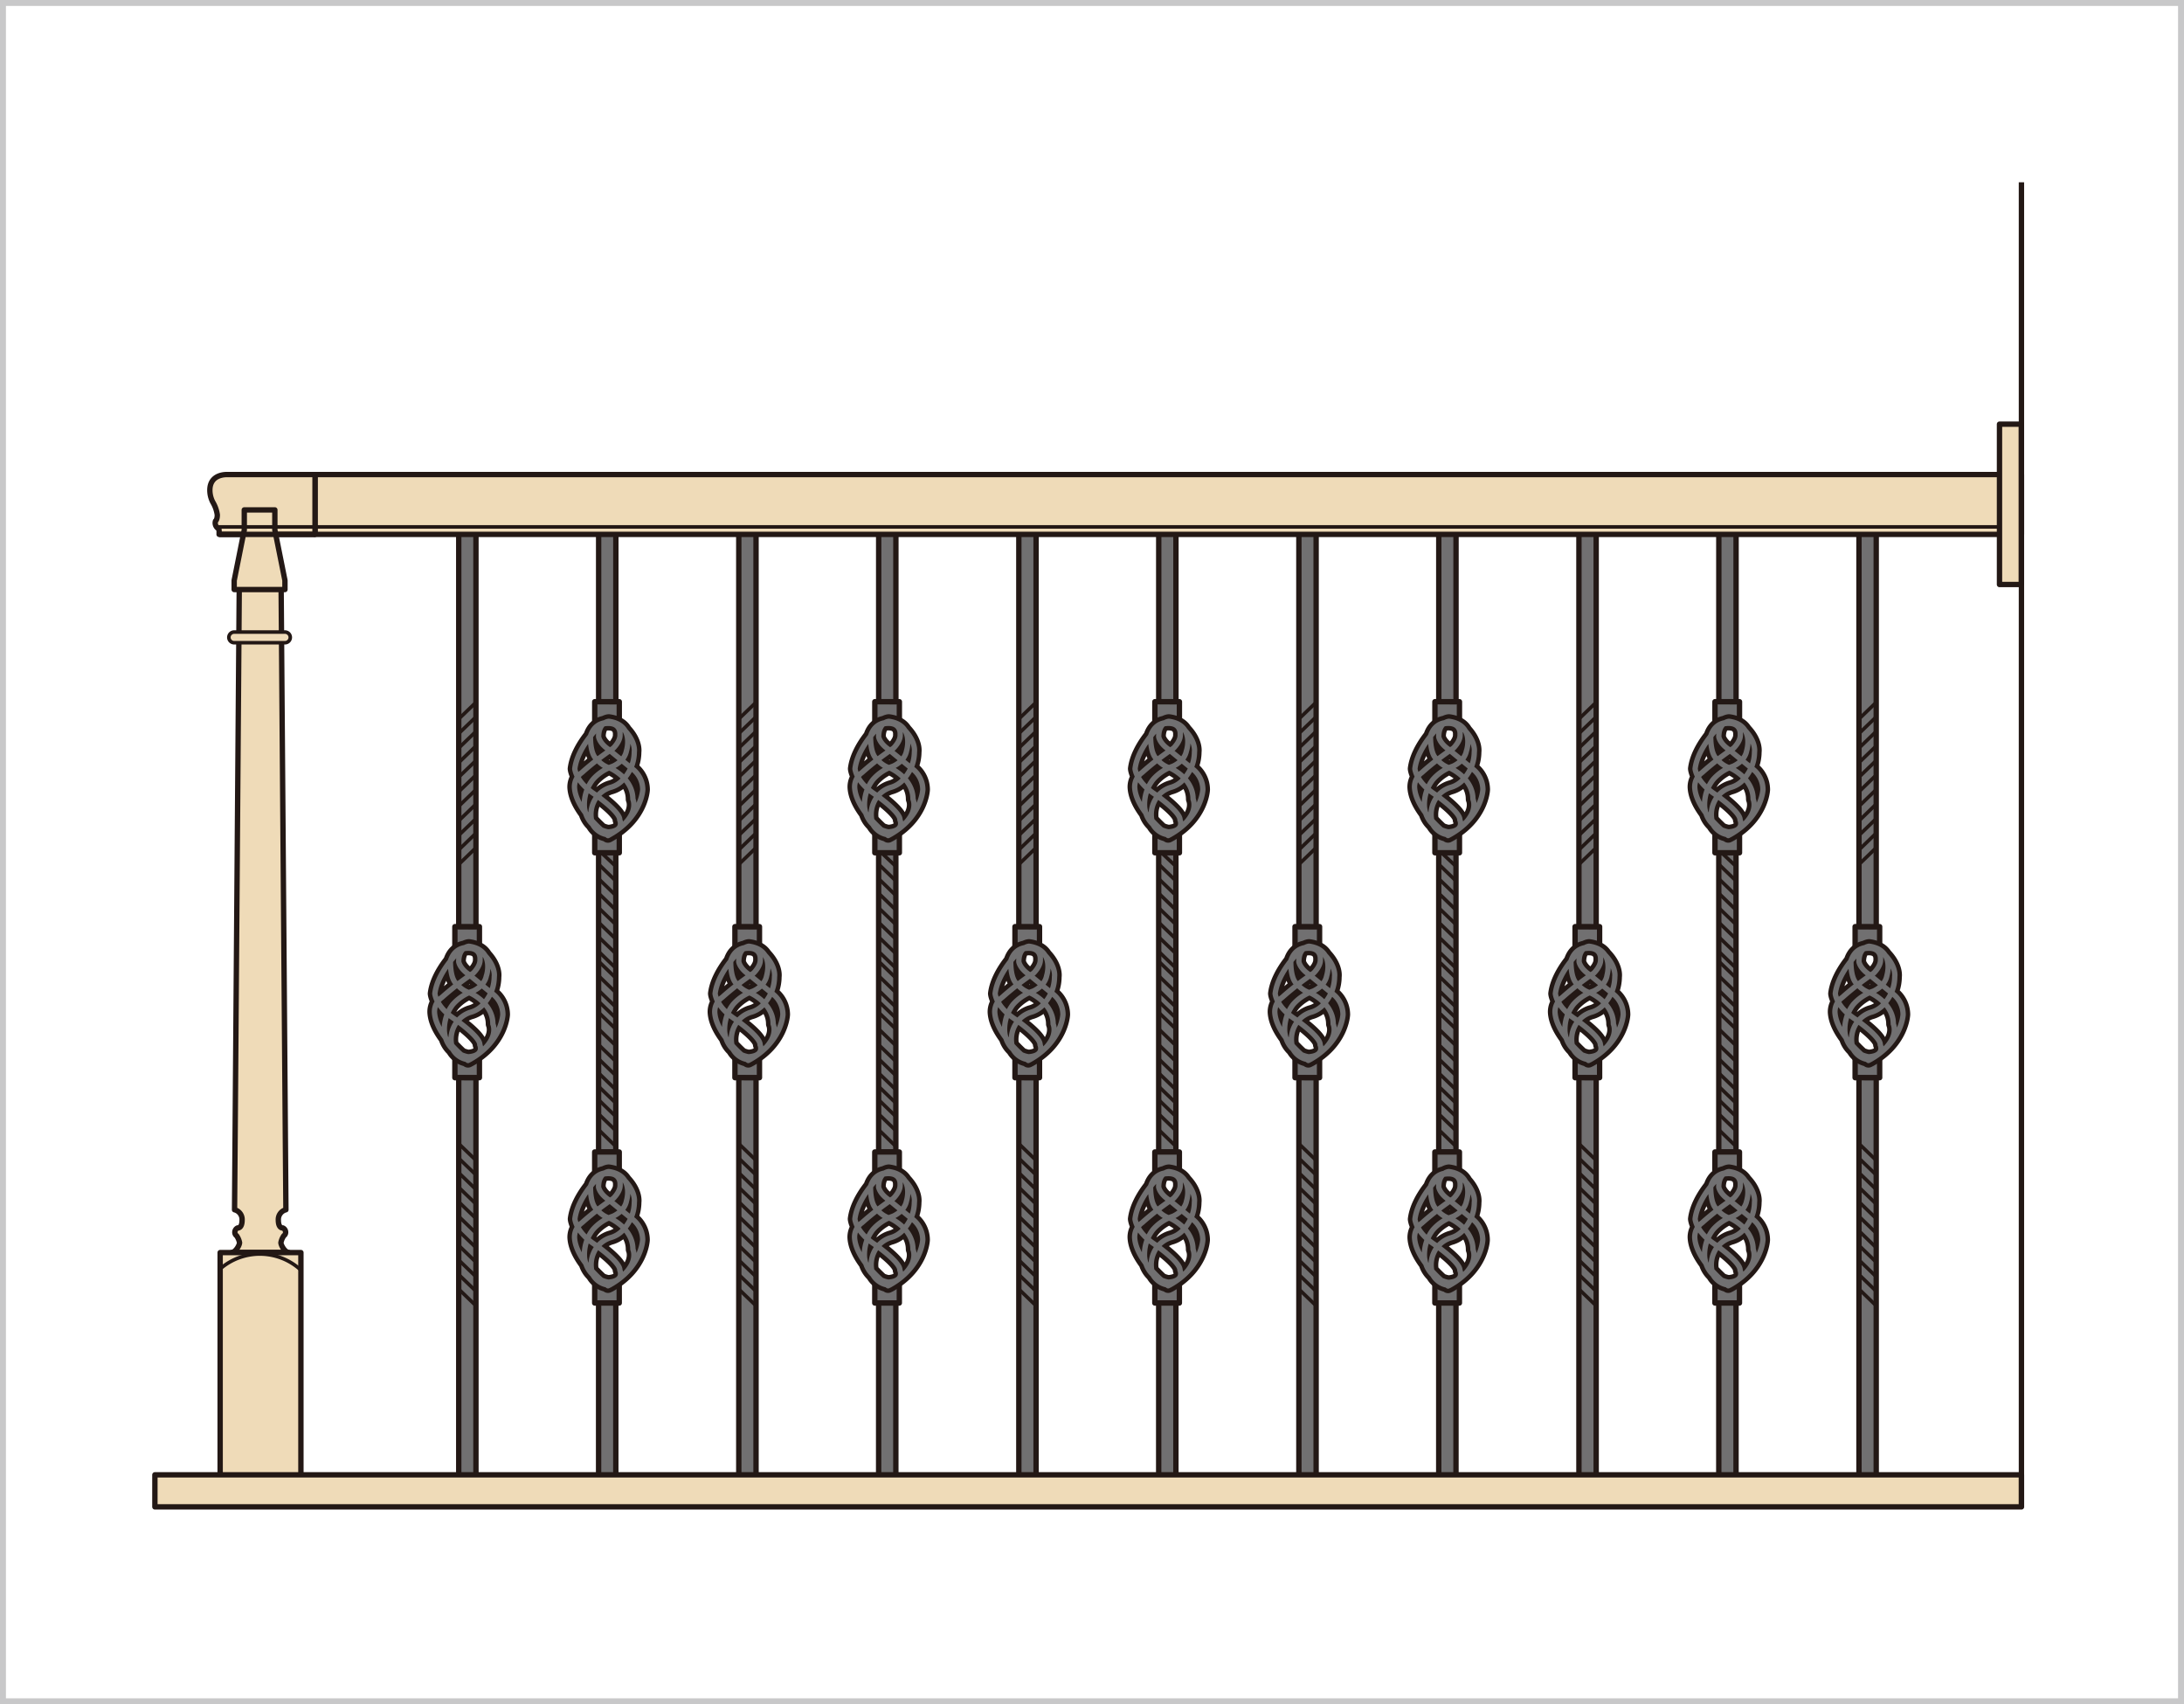<svg id="レイヤー_1" data-name="レイヤー 1" xmlns="http://www.w3.org/2000/svg" viewBox="0 0 521.42 406.76"><defs><style>.cls-1,.cls-3,.cls-4,.cls-5,.cls-7,.cls-8,.cls-9{fill:none;}.cls-1{stroke:#c8c8c9;stroke-miterlimit:10;stroke-width:1.42px;}.cls-2{fill:#717071;}.cls-2,.cls-3,.cls-5,.cls-6,.cls-7,.cls-8{stroke:#231815;}.cls-2,.cls-3,.cls-4,.cls-5,.cls-6,.cls-7,.cls-8,.cls-9{stroke-linejoin:round;}.cls-2,.cls-4,.cls-6,.cls-7{stroke-width:1.28px;}.cls-3,.cls-8{stroke-width:3.4px;}.cls-4{stroke:#717071;}.cls-5{stroke-width:0.85px;}.cls-6{fill:#efdbb8;}.cls-8,.cls-9{stroke-linecap:round;}.cls-9{stroke:#efdbb8;stroke-width:1.7px;}</style></defs><rect class="cls-1" x="0.71" y="0.71" width="520" height="405.35"/><polygon class="cls-2" points="142.91 274.94 142.91 202.96 147.02 202.96 147.02 274.96 142.91 274.94"/><rect class="cls-2" x="141.99" y="167.48" width="5.86" height="4.85"/><rect class="cls-2" x="141.99" y="198.69" width="5.86" height="4.85"/><polygon class="cls-2" points="142.92 167.48 142.92 125.88 147.03 125.88 147.03 167.49 142.92 167.48"/><path class="cls-3" d="M145.34,172.17s-2.42.17-2.42,3.68c0,0,.16,1.51,2.34,3l5.52,4.52a6.25,6.25,0,0,1,2.68,5.1s-.26,6.53-8,10.79a4.81,4.81,0,0,1-3.93-2.42,7,7,0,0,1,1-6.7,6.61,6.61,0,0,1,3.1-2.17A6.24,6.24,0,0,0,149,185.8a9.54,9.54,0,0,0,2.43-6.35s.58-3.1-3.93-6.61c0,0-5-1.93-6.53,2.84,0,0-.17,4.27,1.51,5.52a6.44,6.44,0,0,0,3.26,2.18s5.35,2.34,5.35,7.36c0,0,2.09,4.35-5.94,8.7,0,0-7.69-5.84-8-11.51a4.21,4.21,0,0,1,1.77-3.54,68.24,68.24,0,0,1,7.5-5.81s1.7-1.63,1.6-3.22c0,0,.42-3.61-4.46-2.5,0,0-5.64,5.1-6.33,10.63,0,0,.22,3.08,4.63,6,0,0,6.21,4.25,6.1,6.21,0,0,1.23,2.61-2.76,2.87,0,0-5.15-.69-5.68-5.95a9.71,9.71,0,0,1,2-6.53,11,11,0,0,1,4.78-3.19s2.77-1.11,3.25-3.66C149.56,179.24,151.59,173,145.34,172.17Z"/><path class="cls-4" d="M145.34,172.17s-2.42.17-2.42,3.68c0,0,.16,1.51,2.34,3l5.52,4.52a6.25,6.25,0,0,1,2.68,5.1s-.26,6.53-8,10.79a4.81,4.81,0,0,1-3.93-2.42,7,7,0,0,1,1-6.7,6.61,6.61,0,0,1,3.1-2.17A6.24,6.24,0,0,0,149,185.8a9.54,9.54,0,0,0,2.43-6.35s.58-3.1-3.93-6.61c0,0-5-1.93-6.53,2.84,0,0-.17,4.27,1.51,5.52a6.44,6.44,0,0,0,3.26,2.18s5.35,2.34,5.35,7.36c0,0,2.09,4.35-5.94,8.7,0,0-7.69-5.84-8-11.51a4.21,4.21,0,0,1,1.77-3.54,68.24,68.24,0,0,1,7.5-5.81s1.7-1.63,1.6-3.22c0,0,.42-3.61-4.46-2.5,0,0-5.64,5.1-6.33,10.63,0,0,.22,3.08,4.63,6,0,0,6.21,4.25,6.1,6.21,0,0,1.23,2.61-2.76,2.87,0,0-5.15-.69-5.68-5.95a9.71,9.71,0,0,1,2-6.53,11,11,0,0,1,4.78-3.19s2.77-1.11,3.25-3.66C149.56,179.24,151.59,173,145.34,172.17Z"/><rect class="cls-2" x="141.98" y="274.95" width="5.86" height="4.85"/><rect class="cls-2" x="141.98" y="306.15" width="5.86" height="4.85"/><polygon class="cls-2" points="147.02 311.01 147.02 354.25 142.91 354.25 142.91 311 147.02 311.01"/><path class="cls-3" d="M145.33,279.63s-2.43.17-2.43,3.68c0,0,.17,1.51,2.35,3l5.52,4.52a6.29,6.29,0,0,1,2.67,5.11s-.25,6.52-7.94,10.79a4.83,4.83,0,0,1-3.93-2.43,7,7,0,0,1,1-6.69,6.62,6.62,0,0,1,3.09-2.18,6.21,6.21,0,0,0,3.35-2.17,9.58,9.58,0,0,0,2.43-6.36s.58-3.09-3.93-6.61c0,0-5-1.92-6.53,2.85,0,0-.17,4.26,1.51,5.52a6.39,6.39,0,0,0,3.26,2.17s5.35,2.34,5.35,7.36c0,0,2.09,4.35-5.94,8.7,0,0-7.69-5.84-8-11.51a4.24,4.24,0,0,1,1.77-3.54,69.23,69.23,0,0,1,7.51-5.81s1.7-1.63,1.6-3.22c0,0,.42-3.61-4.47-2.5,0,0-5.63,5.1-6.32,10.63,0,0,.22,3.08,4.62,6,0,0,6.22,4.25,6.11,6.22,0,0,1.23,2.6-2.76,2.87,0,0-5.15-.69-5.68-6a9.73,9.73,0,0,1,2-6.54,11,11,0,0,1,4.78-3.19s2.77-1.11,3.24-3.66C149.54,286.7,151.58,280.48,145.33,279.63Z"/><path class="cls-4" d="M145.33,279.63s-2.43.17-2.43,3.68c0,0,.17,1.51,2.35,3l5.52,4.52a6.29,6.29,0,0,1,2.67,5.11s-.25,6.52-7.94,10.79a4.83,4.83,0,0,1-3.93-2.43,7,7,0,0,1,1-6.69,6.62,6.62,0,0,1,3.09-2.18,6.21,6.21,0,0,0,3.35-2.17,9.58,9.58,0,0,0,2.43-6.36s.58-3.09-3.93-6.61c0,0-5-1.92-6.53,2.85,0,0-.17,4.26,1.51,5.52a6.39,6.39,0,0,0,3.26,2.17s5.35,2.34,5.35,7.36c0,0,2.09,4.35-5.94,8.7,0,0-7.69-5.84-8-11.51a4.24,4.24,0,0,1,1.77-3.54,69.23,69.23,0,0,1,7.51-5.81s1.7-1.63,1.6-3.22c0,0,.42-3.61-4.47-2.5,0,0-5.63,5.1-6.32,10.63,0,0,.22,3.08,4.62,6,0,0,6.22,4.25,6.11,6.22,0,0,1.23,2.6-2.76,2.87,0,0-5.15-.69-5.68-6a9.73,9.73,0,0,1,2-6.54,11,11,0,0,1,4.78-3.19s2.77-1.11,3.24-3.66C149.54,286.7,151.58,280.48,145.33,279.63Z"/><line class="cls-5" x1="146.98" y1="240.32" x2="142.95" y2="236.42"/><line class="cls-5" x1="146.98" y1="242.95" x2="142.95" y2="239.05"/><line class="cls-5" x1="146.98" y1="245.58" x2="142.95" y2="241.68"/><line class="cls-5" x1="146.98" y1="249.53" x2="142.95" y2="245.63"/><line class="cls-5" x1="146.98" y1="253.28" x2="142.95" y2="249.39"/><line class="cls-5" x1="146.98" y1="256.67" x2="142.95" y2="252.77"/><line class="cls-5" x1="146.98" y1="260.05" x2="142.95" y2="256.15"/><line class="cls-5" x1="146.98" y1="263.24" x2="142.95" y2="259.35"/><line class="cls-5" x1="146.98" y1="266.44" x2="142.95" y2="262.54"/><line class="cls-5" x1="146.98" y1="269.82" x2="142.95" y2="265.92"/><line class="cls-5" x1="146.98" y1="273.58" x2="142.95" y2="269.68"/><line class="cls-5" x1="146.98" y1="236.85" x2="142.95" y2="232.95"/><line class="cls-5" x1="146.98" y1="233.38" x2="142.95" y2="229.48"/><line class="cls-5" x1="146.98" y1="231.03" x2="142.95" y2="227.14"/><line class="cls-5" x1="146.98" y1="227.56" x2="142.95" y2="223.67"/><line class="cls-5" x1="146.98" y1="224.09" x2="142.95" y2="220.19"/><line class="cls-5" x1="146.98" y1="220.62" x2="142.95" y2="216.72"/><line class="cls-5" x1="146.98" y1="217.15" x2="142.95" y2="213.25"/><line class="cls-5" x1="146.98" y1="213.68" x2="142.95" y2="209.78"/><line class="cls-5" x1="146.98" y1="210.21" x2="142.95" y2="206.31"/><line class="cls-5" x1="146.98" y1="206.74" x2="143.7" y2="203.65"/><rect class="cls-2" x="108.6" y="221.17" width="5.86" height="4.85"/><rect class="cls-2" x="108.6" y="252.37" width="5.86" height="4.85"/><polygon class="cls-2" points="113.63 257.24 113.63 354.35 109.52 354.35 109.52 257.22 113.63 257.24"/><polygon class="cls-2" points="109.52 221.16 109.52 125.88 113.63 125.88 113.63 221.18 109.52 221.16"/><path class="cls-3" d="M111.94,225.85s-2.42.17-2.42,3.68c0,0,.16,1.51,2.34,3l5.52,4.51a6.28,6.28,0,0,1,2.68,5.11s-.25,6.52-8,10.79a4.83,4.83,0,0,1-3.93-2.43,7,7,0,0,1,1-6.69,6.67,6.67,0,0,1,3.1-2.18,6.2,6.2,0,0,0,3.34-2.17,9.58,9.58,0,0,0,2.43-6.36s.59-3.09-3.93-6.61c0,0-5-1.92-6.53,2.85,0,0-.16,4.26,1.51,5.52a6.38,6.38,0,0,0,3.26,2.17s5.36,2.35,5.36,7.37c0,0,2.09,4.35-5.94,8.7,0,0-7.7-5.85-8-11.51a4.22,4.22,0,0,1,1.77-3.55,68.46,68.46,0,0,1,7.51-5.8s1.7-1.63,1.59-3.23c0,0,.43-3.61-4.46-2.49,0,0-5.63,5.1-6.32,10.62,0,0,.21,3.08,4.62,6,0,0,6.21,4.25,6.11,6.22,0,0,1.22,2.6-2.77,2.87,0,0-5.15-.69-5.68-5.95a9.71,9.71,0,0,1,2-6.54,10.94,10.94,0,0,1,4.78-3.18s2.76-1.12,3.24-3.67C116.16,232.92,118.19,226.7,111.94,225.85Z"/><path class="cls-4" d="M111.94,225.85s-2.42.17-2.42,3.68c0,0,.16,1.51,2.34,3l5.52,4.51a6.28,6.28,0,0,1,2.68,5.11s-.25,6.52-8,10.79a4.83,4.83,0,0,1-3.93-2.43,7,7,0,0,1,1-6.69,6.67,6.67,0,0,1,3.1-2.18,6.2,6.2,0,0,0,3.34-2.17,9.58,9.58,0,0,0,2.43-6.36s.59-3.09-3.93-6.61c0,0-5-1.92-6.53,2.85,0,0-.16,4.26,1.51,5.52a6.38,6.38,0,0,0,3.26,2.17s5.36,2.35,5.36,7.37c0,0,2.09,4.35-5.94,8.7,0,0-7.7-5.85-8-11.51a4.22,4.22,0,0,1,1.77-3.55,68.46,68.46,0,0,1,7.51-5.8s1.7-1.63,1.59-3.23c0,0,.43-3.61-4.46-2.49,0,0-5.63,5.1-6.32,10.62,0,0,.21,3.08,4.62,6,0,0,6.21,4.25,6.11,6.22,0,0,1.22,2.6-2.77,2.87,0,0-5.15-.69-5.68-5.95a9.71,9.71,0,0,1,2-6.54,10.94,10.94,0,0,1,4.78-3.18s2.76-1.12,3.24-3.67C116.16,232.92,118.19,226.7,111.94,225.85Z"/><line class="cls-5" x1="113.6" y1="167.67" x2="109.56" y2="171.56"/><line class="cls-5" x1="113.6" y1="171.14" x2="109.56" y2="175.03"/><line class="cls-5" x1="113.6" y1="174.61" x2="109.56" y2="178.5"/><line class="cls-5" x1="113.6" y1="178.08" x2="109.56" y2="181.97"/><line class="cls-5" x1="113.6" y1="181.55" x2="109.56" y2="185.44"/><line class="cls-5" x1="113.6" y1="185.02" x2="109.56" y2="188.92"/><line class="cls-5" x1="113.6" y1="188.49" x2="109.56" y2="192.39"/><line class="cls-5" x1="113.6" y1="191.96" x2="109.56" y2="195.86"/><line class="cls-5" x1="113.6" y1="195.43" x2="109.56" y2="199.33"/><line class="cls-5" x1="113.6" y1="198.9" x2="109.56" y2="202.8"/><line class="cls-5" x1="113.6" y1="202.37" x2="109.56" y2="206.27"/><line class="cls-5" x1="109.56" y1="273.02" x2="113.6" y2="276.91"/><line class="cls-5" x1="109.56" y1="276.49" x2="113.6" y2="280.39"/><line class="cls-5" x1="109.56" y1="279.96" x2="113.6" y2="283.86"/><line class="cls-5" x1="109.56" y1="283.43" x2="113.6" y2="287.33"/><line class="cls-5" x1="109.56" y1="286.9" x2="113.6" y2="290.8"/><line class="cls-5" x1="109.56" y1="290.37" x2="113.6" y2="294.27"/><line class="cls-5" x1="109.56" y1="293.84" x2="113.6" y2="297.74"/><line class="cls-5" x1="109.56" y1="297.31" x2="113.6" y2="301.21"/><line class="cls-5" x1="109.56" y1="300.79" x2="113.6" y2="304.68"/><line class="cls-5" x1="109.56" y1="304.26" x2="113.6" y2="308.15"/><line class="cls-5" x1="109.56" y1="307.73" x2="113.6" y2="311.62"/><polygon class="cls-2" points="209.77 274.94 209.77 202.96 213.88 202.96 213.88 274.96 209.77 274.94"/><rect class="cls-2" x="208.86" y="167.48" width="5.86" height="4.85"/><rect class="cls-2" x="208.86" y="198.69" width="5.86" height="4.85"/><polygon class="cls-2" points="209.78 167.48 209.78 125.88 213.89 125.88 213.89 167.49 209.78 167.48"/><path class="cls-3" d="M212.2,172.17s-2.42.17-2.42,3.68c0,0,.16,1.51,2.34,3l5.52,4.52a6.25,6.25,0,0,1,2.68,5.1s-.25,6.53-7.95,10.79a4.81,4.81,0,0,1-3.93-2.42,7,7,0,0,1,1-6.7,6.61,6.61,0,0,1,3.1-2.17,6.24,6.24,0,0,0,3.34-2.18,9.54,9.54,0,0,0,2.43-6.35s.58-3.1-3.93-6.61c0,0-5-1.93-6.53,2.84,0,0-.16,4.27,1.51,5.52a6.44,6.44,0,0,0,3.26,2.18s5.35,2.34,5.35,7.36c0,0,2.1,4.35-5.93,8.7,0,0-7.7-5.84-8-11.51a4.21,4.21,0,0,1,1.77-3.54,67.81,67.81,0,0,1,7.51-5.81s1.7-1.63,1.59-3.22c0,0,.42-3.61-4.46-2.5,0,0-5.63,5.1-6.32,10.63,0,0,.21,3.08,4.62,6,0,0,6.21,4.25,6.11,6.21,0,0,1.22,2.61-2.77,2.87,0,0-5.15-.69-5.68-5.95a9.68,9.68,0,0,1,2-6.53,10.91,10.91,0,0,1,4.78-3.19s2.76-1.11,3.24-3.66C216.42,179.24,218.45,173,212.2,172.17Z"/><path class="cls-4" d="M212.2,172.17s-2.42.17-2.42,3.68c0,0,.16,1.51,2.34,3l5.52,4.52a6.25,6.25,0,0,1,2.68,5.1s-.25,6.53-7.95,10.79a4.81,4.81,0,0,1-3.93-2.42,7,7,0,0,1,1-6.7,6.61,6.61,0,0,1,3.1-2.17,6.24,6.24,0,0,0,3.34-2.18,9.54,9.54,0,0,0,2.43-6.35s.58-3.1-3.93-6.61c0,0-5-1.93-6.53,2.84,0,0-.16,4.27,1.51,5.52a6.44,6.44,0,0,0,3.26,2.18s5.35,2.34,5.35,7.36c0,0,2.1,4.35-5.93,8.7,0,0-7.7-5.84-8-11.51a4.21,4.21,0,0,1,1.77-3.54,67.81,67.81,0,0,1,7.51-5.81s1.7-1.63,1.59-3.22c0,0,.42-3.61-4.46-2.5,0,0-5.63,5.1-6.32,10.63,0,0,.21,3.08,4.62,6,0,0,6.21,4.25,6.11,6.21,0,0,1.22,2.61-2.77,2.87,0,0-5.15-.69-5.68-5.95a9.68,9.68,0,0,1,2-6.53,10.91,10.91,0,0,1,4.78-3.19s2.76-1.11,3.24-3.66C216.42,179.24,218.45,173,212.2,172.17Z"/><rect class="cls-2" x="208.85" y="274.95" width="5.86" height="4.85"/><rect class="cls-2" x="208.85" y="306.15" width="5.86" height="4.85"/><polygon class="cls-2" points="213.88 311.01 213.88 354.25 209.77 354.25 209.77 311 213.88 311.01"/><path class="cls-3" d="M212.19,279.63s-2.42.17-2.42,3.68c0,0,.16,1.51,2.34,3l5.52,4.52a6.28,6.28,0,0,1,2.68,5.11s-.26,6.52-7.95,10.79a4.83,4.83,0,0,1-3.93-2.43,7,7,0,0,1,1-6.69,6.67,6.67,0,0,1,3.1-2.18,6.2,6.2,0,0,0,3.34-2.17,9.58,9.58,0,0,0,2.43-6.36s.58-3.09-3.93-6.61c0,0-5-1.92-6.53,2.85,0,0-.17,4.26,1.51,5.52a6.45,6.45,0,0,0,3.26,2.17s5.35,2.34,5.35,7.36c0,0,2.09,4.35-5.94,8.7,0,0-7.69-5.84-8-11.51a4.21,4.21,0,0,1,1.77-3.54,69.69,69.69,0,0,1,7.5-5.81s1.7-1.63,1.6-3.22c0,0,.42-3.61-4.46-2.5,0,0-5.64,5.1-6.33,10.63,0,0,.22,3.08,4.63,6,0,0,6.21,4.25,6.11,6.22,0,0,1.22,2.6-2.77,2.87,0,0-5.15-.69-5.68-6a9.73,9.73,0,0,1,2-6.54,11,11,0,0,1,4.79-3.19s2.76-1.11,3.24-3.66C216.41,286.7,218.44,280.48,212.19,279.63Z"/><path class="cls-4" d="M212.19,279.63s-2.42.17-2.42,3.68c0,0,.16,1.51,2.34,3l5.52,4.52a6.28,6.28,0,0,1,2.68,5.11s-.26,6.52-7.95,10.79a4.83,4.83,0,0,1-3.93-2.43,7,7,0,0,1,1-6.69,6.67,6.67,0,0,1,3.1-2.18,6.2,6.2,0,0,0,3.34-2.17,9.58,9.58,0,0,0,2.43-6.36s.58-3.09-3.93-6.61c0,0-5-1.92-6.53,2.85,0,0-.17,4.26,1.51,5.52a6.45,6.45,0,0,0,3.26,2.17s5.35,2.34,5.35,7.36c0,0,2.09,4.35-5.94,8.7,0,0-7.69-5.84-8-11.51a4.21,4.21,0,0,1,1.77-3.54,69.69,69.69,0,0,1,7.5-5.81s1.7-1.63,1.6-3.22c0,0,.42-3.61-4.46-2.5,0,0-5.64,5.1-6.33,10.63,0,0,.22,3.08,4.63,6,0,0,6.21,4.25,6.11,6.22,0,0,1.22,2.6-2.77,2.87,0,0-5.15-.69-5.68-6a9.73,9.73,0,0,1,2-6.54,11,11,0,0,1,4.79-3.19s2.76-1.11,3.24-3.66C216.41,286.7,218.44,280.48,212.19,279.63Z"/><line class="cls-5" x1="213.84" y1="240.32" x2="209.81" y2="236.42"/><line class="cls-5" x1="213.84" y1="242.95" x2="209.81" y2="239.05"/><line class="cls-5" x1="213.84" y1="245.58" x2="209.81" y2="241.68"/><line class="cls-5" x1="213.84" y1="249.53" x2="209.81" y2="245.63"/><line class="cls-5" x1="213.84" y1="253.28" x2="209.81" y2="249.39"/><line class="cls-5" x1="213.84" y1="256.67" x2="209.81" y2="252.77"/><line class="cls-5" x1="213.84" y1="260.05" x2="209.81" y2="256.15"/><line class="cls-5" x1="213.84" y1="263.24" x2="209.81" y2="259.35"/><line class="cls-5" x1="213.84" y1="266.44" x2="209.81" y2="262.54"/><line class="cls-5" x1="213.84" y1="269.82" x2="209.81" y2="265.92"/><line class="cls-5" x1="213.84" y1="273.58" x2="209.81" y2="269.68"/><line class="cls-5" x1="213.84" y1="236.85" x2="209.81" y2="232.95"/><line class="cls-5" x1="213.84" y1="233.38" x2="209.81" y2="229.48"/><line class="cls-5" x1="213.84" y1="231.03" x2="209.81" y2="227.14"/><line class="cls-5" x1="213.84" y1="227.56" x2="209.81" y2="223.67"/><line class="cls-5" x1="213.84" y1="224.09" x2="209.81" y2="220.19"/><line class="cls-5" x1="213.84" y1="220.62" x2="209.81" y2="216.72"/><line class="cls-5" x1="213.84" y1="217.15" x2="209.81" y2="213.25"/><line class="cls-5" x1="213.84" y1="213.68" x2="209.81" y2="209.78"/><line class="cls-5" x1="213.84" y1="210.21" x2="209.81" y2="206.31"/><line class="cls-5" x1="213.84" y1="206.74" x2="210.56" y2="203.65"/><rect class="cls-2" x="175.46" y="221.17" width="5.86" height="4.85"/><rect class="cls-2" x="175.46" y="252.37" width="5.86" height="4.85"/><polygon class="cls-2" points="180.5 257.24 180.5 354.35 176.38 354.35 176.38 257.22 180.5 257.24"/><polygon class="cls-2" points="176.38 221.16 176.38 125.88 180.5 125.88 180.5 221.18 176.38 221.16"/><path class="cls-3" d="M178.8,225.85s-2.42.17-2.42,3.68c0,0,.17,1.51,2.34,3l5.52,4.51a6.28,6.28,0,0,1,2.68,5.11s-.25,6.52-7.95,10.79a4.83,4.83,0,0,1-3.93-2.43,7,7,0,0,1,1-6.69,6.67,6.67,0,0,1,3.1-2.18,6.24,6.24,0,0,0,3.35-2.17,9.6,9.6,0,0,0,2.42-6.36s.59-3.09-3.93-6.61c0,0-5-1.92-6.53,2.85,0,0-.16,4.26,1.51,5.52a6.38,6.38,0,0,0,3.26,2.17s5.36,2.35,5.36,7.37c0,0,2.09,4.35-5.94,8.7,0,0-7.7-5.85-8-11.51a4.26,4.26,0,0,1,1.77-3.55,68.46,68.46,0,0,1,7.51-5.8s1.7-1.63,1.59-3.23c0,0,.43-3.61-4.46-2.49,0,0-5.63,5.1-6.32,10.62,0,0,.21,3.08,4.62,6,0,0,6.21,4.25,6.11,6.22,0,0,1.22,2.6-2.76,2.87,0,0-5.16-.69-5.69-5.95a9.71,9.71,0,0,1,2-6.54,10.94,10.94,0,0,1,4.78-3.18s2.76-1.12,3.24-3.67C183,232.92,185.06,226.7,178.8,225.85Z"/><path class="cls-4" d="M178.8,225.85s-2.42.17-2.42,3.68c0,0,.17,1.51,2.34,3l5.52,4.51a6.28,6.28,0,0,1,2.68,5.11s-.25,6.52-7.95,10.79a4.83,4.83,0,0,1-3.93-2.43,7,7,0,0,1,1-6.69,6.67,6.67,0,0,1,3.1-2.18,6.24,6.24,0,0,0,3.35-2.17,9.6,9.6,0,0,0,2.42-6.36s.59-3.09-3.93-6.61c0,0-5-1.92-6.53,2.85,0,0-.16,4.26,1.51,5.52a6.38,6.38,0,0,0,3.26,2.17s5.36,2.35,5.36,7.37c0,0,2.09,4.35-5.94,8.7,0,0-7.7-5.85-8-11.51a4.26,4.26,0,0,1,1.77-3.55,68.46,68.46,0,0,1,7.51-5.8s1.7-1.63,1.59-3.23c0,0,.43-3.61-4.46-2.49,0,0-5.63,5.1-6.32,10.62,0,0,.21,3.08,4.62,6,0,0,6.21,4.25,6.11,6.22,0,0,1.22,2.6-2.76,2.87,0,0-5.16-.69-5.69-5.95a9.71,9.71,0,0,1,2-6.54,10.94,10.94,0,0,1,4.78-3.18s2.76-1.12,3.24-3.67C183,232.92,185.06,226.7,178.8,225.85Z"/><line class="cls-5" x1="180.46" y1="167.67" x2="176.42" y2="171.56"/><line class="cls-5" x1="180.46" y1="171.14" x2="176.42" y2="175.03"/><line class="cls-5" x1="180.46" y1="174.61" x2="176.42" y2="178.5"/><line class="cls-5" x1="180.46" y1="178.08" x2="176.42" y2="181.97"/><line class="cls-5" x1="180.46" y1="181.55" x2="176.42" y2="185.44"/><line class="cls-5" x1="180.46" y1="185.02" x2="176.42" y2="188.92"/><line class="cls-5" x1="180.46" y1="188.49" x2="176.42" y2="192.39"/><line class="cls-5" x1="180.46" y1="191.96" x2="176.42" y2="195.86"/><line class="cls-5" x1="180.46" y1="195.43" x2="176.42" y2="199.33"/><line class="cls-5" x1="180.46" y1="198.9" x2="176.42" y2="202.8"/><line class="cls-5" x1="180.46" y1="202.37" x2="176.42" y2="206.27"/><line class="cls-5" x1="176.42" y1="273.02" x2="180.46" y2="276.91"/><line class="cls-5" x1="176.42" y1="276.49" x2="180.46" y2="280.39"/><line class="cls-5" x1="176.42" y1="279.96" x2="180.46" y2="283.86"/><line class="cls-5" x1="176.42" y1="283.43" x2="180.46" y2="287.33"/><line class="cls-5" x1="176.42" y1="286.9" x2="180.46" y2="290.8"/><line class="cls-5" x1="176.42" y1="290.37" x2="180.46" y2="294.27"/><line class="cls-5" x1="176.42" y1="293.84" x2="180.46" y2="297.74"/><line class="cls-5" x1="176.42" y1="297.31" x2="180.46" y2="301.21"/><line class="cls-5" x1="176.42" y1="300.79" x2="180.46" y2="304.68"/><line class="cls-5" x1="176.42" y1="304.26" x2="180.46" y2="308.15"/><line class="cls-5" x1="176.42" y1="307.73" x2="180.46" y2="311.62"/><polygon class="cls-2" points="276.63 274.94 276.63 202.96 280.74 202.96 280.74 274.96 276.63 274.94"/><rect class="cls-2" x="275.72" y="167.48" width="5.86" height="4.85"/><rect class="cls-2" x="275.72" y="198.69" width="5.86" height="4.85"/><polygon class="cls-2" points="276.64 167.48 276.64 125.88 280.75 125.88 280.75 167.49 276.64 167.48"/><path class="cls-3" d="M279.06,172.17s-2.42.17-2.42,3.68c0,0,.17,1.51,2.34,3l5.52,4.52a6.25,6.25,0,0,1,2.68,5.1s-.25,6.53-7.95,10.79a4.81,4.81,0,0,1-3.93-2.42,7,7,0,0,1,1-6.7,6.61,6.61,0,0,1,3.1-2.17,6.24,6.24,0,0,0,3.34-2.18,9.54,9.54,0,0,0,2.43-6.35s.59-3.1-3.93-6.61c0,0-5-1.93-6.53,2.84,0,0-.16,4.27,1.51,5.52a6.44,6.44,0,0,0,3.26,2.18s5.36,2.34,5.36,7.36c0,0,2.09,4.35-5.94,8.7,0,0-7.7-5.84-8-11.51a4.24,4.24,0,0,1,1.77-3.54,67.81,67.81,0,0,1,7.51-5.81s1.7-1.63,1.59-3.22c0,0,.43-3.61-4.46-2.5,0,0-5.63,5.1-6.32,10.63,0,0,.21,3.08,4.62,6,0,0,6.21,4.25,6.11,6.21,0,0,1.22,2.61-2.76,2.87,0,0-5.16-.69-5.69-5.95a9.68,9.68,0,0,1,2-6.53A10.91,10.91,0,0,1,280,182.9s2.76-1.11,3.24-3.66C283.28,179.24,285.32,173,279.06,172.17Z"/><path class="cls-4" d="M279.06,172.17s-2.42.17-2.42,3.68c0,0,.17,1.51,2.34,3l5.52,4.52a6.25,6.25,0,0,1,2.68,5.1s-.25,6.53-7.95,10.79a4.81,4.81,0,0,1-3.93-2.42,7,7,0,0,1,1-6.7,6.61,6.61,0,0,1,3.1-2.17,6.24,6.24,0,0,0,3.34-2.18,9.54,9.54,0,0,0,2.43-6.35s.59-3.1-3.93-6.61c0,0-5-1.93-6.53,2.84,0,0-.16,4.27,1.51,5.52a6.44,6.44,0,0,0,3.26,2.18s5.36,2.34,5.36,7.36c0,0,2.09,4.35-5.94,8.7,0,0-7.7-5.84-8-11.51a4.24,4.24,0,0,1,1.77-3.54,67.81,67.81,0,0,1,7.51-5.81s1.7-1.63,1.59-3.22c0,0,.43-3.61-4.46-2.5,0,0-5.63,5.1-6.32,10.63,0,0,.21,3.08,4.62,6,0,0,6.21,4.25,6.11,6.21,0,0,1.22,2.61-2.76,2.87,0,0-5.16-.69-5.69-5.95a9.68,9.68,0,0,1,2-6.53A10.91,10.91,0,0,1,280,182.9s2.76-1.11,3.24-3.66C283.28,179.24,285.32,173,279.06,172.17Z"/><rect class="cls-2" x="275.71" y="274.95" width="5.86" height="4.85"/><rect class="cls-2" x="275.71" y="306.15" width="5.86" height="4.85"/><polygon class="cls-2" points="280.74 311.01 280.74 354.25 276.63 354.25 276.63 311 280.74 311.01"/><path class="cls-3" d="M279.05,279.63s-2.42.17-2.42,3.68c0,0,.16,1.51,2.34,3l5.52,4.52a6.28,6.28,0,0,1,2.68,5.11s-.25,6.52-7.95,10.79a4.83,4.83,0,0,1-3.93-2.43,7,7,0,0,1,1-6.69,6.67,6.67,0,0,1,3.1-2.18,6.2,6.2,0,0,0,3.34-2.17,9.58,9.58,0,0,0,2.43-6.36s.59-3.09-3.93-6.61c0,0-5-1.92-6.53,2.85,0,0-.16,4.26,1.51,5.52a6.45,6.45,0,0,0,3.26,2.17s5.35,2.34,5.35,7.36c0,0,2.1,4.35-5.93,8.7,0,0-7.7-5.84-8-11.51a4.21,4.21,0,0,1,1.77-3.54,69.23,69.23,0,0,1,7.51-5.81s1.7-1.63,1.59-3.22c0,0,.42-3.61-4.46-2.5,0,0-5.63,5.1-6.32,10.63,0,0,.21,3.08,4.62,6,0,0,6.21,4.25,6.11,6.22,0,0,1.22,2.6-2.77,2.87,0,0-5.15-.69-5.68-6a9.71,9.71,0,0,1,2-6.54,10.91,10.91,0,0,1,4.78-3.19s2.76-1.11,3.24-3.66C283.27,286.7,285.3,280.48,279.05,279.63Z"/><path class="cls-4" d="M279.05,279.63s-2.42.17-2.42,3.68c0,0,.16,1.51,2.34,3l5.52,4.52a6.28,6.28,0,0,1,2.68,5.11s-.25,6.52-7.95,10.79a4.83,4.83,0,0,1-3.93-2.43,7,7,0,0,1,1-6.69,6.67,6.67,0,0,1,3.1-2.18,6.2,6.2,0,0,0,3.34-2.17,9.58,9.58,0,0,0,2.43-6.36s.59-3.09-3.93-6.61c0,0-5-1.92-6.53,2.85,0,0-.16,4.26,1.51,5.52a6.45,6.45,0,0,0,3.26,2.17s5.35,2.34,5.35,7.36c0,0,2.1,4.35-5.93,8.7,0,0-7.7-5.84-8-11.51a4.21,4.21,0,0,1,1.77-3.54,69.23,69.23,0,0,1,7.51-5.81s1.7-1.63,1.59-3.22c0,0,.42-3.61-4.46-2.5,0,0-5.63,5.1-6.32,10.63,0,0,.21,3.08,4.62,6,0,0,6.21,4.25,6.11,6.22,0,0,1.22,2.6-2.77,2.87,0,0-5.15-.69-5.68-6a9.71,9.71,0,0,1,2-6.54,10.91,10.91,0,0,1,4.78-3.19s2.76-1.11,3.24-3.66C283.27,286.7,285.3,280.48,279.05,279.63Z"/><line class="cls-5" x1="280.71" y1="240.32" x2="276.67" y2="236.42"/><line class="cls-5" x1="280.71" y1="242.95" x2="276.67" y2="239.05"/><line class="cls-5" x1="280.71" y1="245.58" x2="276.67" y2="241.68"/><line class="cls-5" x1="280.71" y1="249.53" x2="276.67" y2="245.63"/><line class="cls-5" x1="280.71" y1="253.28" x2="276.67" y2="249.39"/><line class="cls-5" x1="280.71" y1="256.67" x2="276.67" y2="252.77"/><line class="cls-5" x1="280.71" y1="260.05" x2="276.67" y2="256.15"/><line class="cls-5" x1="280.71" y1="263.24" x2="276.67" y2="259.35"/><line class="cls-5" x1="280.71" y1="266.44" x2="276.67" y2="262.54"/><line class="cls-5" x1="280.71" y1="269.82" x2="276.67" y2="265.92"/><line class="cls-5" x1="280.71" y1="273.58" x2="276.67" y2="269.68"/><line class="cls-5" x1="280.71" y1="236.85" x2="276.67" y2="232.95"/><line class="cls-5" x1="280.71" y1="233.38" x2="276.67" y2="229.48"/><line class="cls-5" x1="280.71" y1="231.03" x2="276.67" y2="227.14"/><line class="cls-5" x1="280.71" y1="227.56" x2="276.67" y2="223.67"/><line class="cls-5" x1="280.71" y1="224.09" x2="276.67" y2="220.19"/><line class="cls-5" x1="280.71" y1="220.62" x2="276.67" y2="216.72"/><line class="cls-5" x1="280.71" y1="217.15" x2="276.67" y2="213.25"/><line class="cls-5" x1="280.71" y1="213.68" x2="276.67" y2="209.78"/><line class="cls-5" x1="280.71" y1="210.21" x2="276.67" y2="206.31"/><line class="cls-5" x1="280.71" y1="206.74" x2="277.42" y2="203.65"/><rect class="cls-2" x="242.32" y="221.17" width="5.86" height="4.85"/><rect class="cls-2" x="242.32" y="252.37" width="5.86" height="4.85"/><polygon class="cls-2" points="247.36 257.24 247.36 354.35 243.24 354.35 243.24 257.22 247.36 257.24"/><polygon class="cls-2" points="243.24 221.16 243.24 125.88 247.36 125.88 247.36 221.18 243.24 221.16"/><path class="cls-3" d="M245.67,225.85s-2.43.17-2.43,3.68c0,0,.17,1.51,2.34,3l5.52,4.51a6.28,6.28,0,0,1,2.68,5.11s-.25,6.52-7.95,10.79a4.83,4.83,0,0,1-3.93-2.43,7,7,0,0,1,1-6.69,6.62,6.62,0,0,1,3.09-2.18,6.24,6.24,0,0,0,3.35-2.17,9.6,9.6,0,0,0,2.42-6.36s.59-3.09-3.93-6.61c0,0-5-1.92-6.52,2.85,0,0-.17,4.26,1.5,5.52a6.38,6.38,0,0,0,3.26,2.17s5.36,2.35,5.36,7.37c0,0,2.09,4.35-5.94,8.7,0,0-7.7-5.85-8-11.51a4.26,4.26,0,0,1,1.77-3.55,68.46,68.46,0,0,1,7.51-5.8s1.7-1.63,1.59-3.23c0,0,.43-3.61-4.46-2.49,0,0-5.63,5.1-6.32,10.62,0,0,.21,3.08,4.62,6,0,0,6.22,4.25,6.11,6.22,0,0,1.22,2.6-2.76,2.87,0,0-5.16-.69-5.69-5.95a9.71,9.71,0,0,1,2-6.54,10.94,10.94,0,0,1,4.78-3.18s2.76-1.12,3.24-3.67C249.88,232.92,251.92,226.7,245.67,225.85Z"/><path class="cls-4" d="M245.67,225.85s-2.43.17-2.43,3.68c0,0,.17,1.51,2.34,3l5.52,4.51a6.28,6.28,0,0,1,2.68,5.11s-.25,6.52-7.95,10.79a4.83,4.83,0,0,1-3.93-2.43,7,7,0,0,1,1-6.69,6.62,6.62,0,0,1,3.09-2.18,6.24,6.24,0,0,0,3.35-2.17,9.6,9.6,0,0,0,2.42-6.36s.59-3.09-3.93-6.61c0,0-5-1.92-6.52,2.85,0,0-.17,4.26,1.5,5.52a6.38,6.38,0,0,0,3.26,2.17s5.36,2.35,5.36,7.37c0,0,2.09,4.35-5.94,8.7,0,0-7.7-5.85-8-11.51a4.26,4.26,0,0,1,1.77-3.55,68.46,68.46,0,0,1,7.51-5.8s1.7-1.63,1.59-3.23c0,0,.43-3.61-4.46-2.49,0,0-5.63,5.1-6.32,10.62,0,0,.21,3.08,4.62,6,0,0,6.22,4.25,6.11,6.22,0,0,1.22,2.6-2.76,2.87,0,0-5.16-.69-5.69-5.95a9.71,9.71,0,0,1,2-6.54,10.94,10.94,0,0,1,4.78-3.18s2.76-1.12,3.24-3.67C249.88,232.92,251.92,226.7,245.67,225.85Z"/><line class="cls-5" x1="247.32" y1="167.67" x2="243.28" y2="171.56"/><line class="cls-5" x1="247.32" y1="171.14" x2="243.28" y2="175.03"/><line class="cls-5" x1="247.32" y1="174.61" x2="243.28" y2="178.5"/><line class="cls-5" x1="247.32" y1="178.08" x2="243.28" y2="181.97"/><line class="cls-5" x1="247.32" y1="181.55" x2="243.28" y2="185.44"/><line class="cls-5" x1="247.32" y1="185.02" x2="243.28" y2="188.92"/><line class="cls-5" x1="247.32" y1="188.49" x2="243.28" y2="192.39"/><line class="cls-5" x1="247.32" y1="191.96" x2="243.28" y2="195.86"/><line class="cls-5" x1="247.32" y1="195.43" x2="243.28" y2="199.33"/><line class="cls-5" x1="247.32" y1="198.9" x2="243.28" y2="202.8"/><line class="cls-5" x1="247.32" y1="202.37" x2="243.28" y2="206.27"/><line class="cls-5" x1="243.28" y1="273.02" x2="247.32" y2="276.91"/><line class="cls-5" x1="243.28" y1="276.49" x2="247.32" y2="280.39"/><line class="cls-5" x1="243.28" y1="279.96" x2="247.32" y2="283.86"/><line class="cls-5" x1="243.28" y1="283.43" x2="247.32" y2="287.33"/><line class="cls-5" x1="243.28" y1="286.9" x2="247.32" y2="290.8"/><line class="cls-5" x1="243.28" y1="290.37" x2="247.32" y2="294.27"/><line class="cls-5" x1="243.28" y1="293.84" x2="247.32" y2="297.74"/><line class="cls-5" x1="243.28" y1="297.31" x2="247.32" y2="301.21"/><line class="cls-5" x1="243.28" y1="300.79" x2="247.32" y2="304.68"/><line class="cls-5" x1="243.28" y1="304.26" x2="247.32" y2="308.15"/><line class="cls-5" x1="243.28" y1="307.73" x2="247.32" y2="311.62"/><polygon class="cls-2" points="343.49 274.94 343.49 202.96 347.61 202.96 347.61 274.96 343.49 274.94"/><rect class="cls-2" x="342.58" y="167.48" width="5.86" height="4.85"/><rect class="cls-2" x="342.58" y="198.69" width="5.86" height="4.85"/><polygon class="cls-2" points="343.5 167.48 343.5 125.88 347.62 125.88 347.62 167.49 343.5 167.48"/><path class="cls-3" d="M345.93,172.17s-2.43.17-2.43,3.68c0,0,.17,1.51,2.34,3l5.52,4.52a6.25,6.25,0,0,1,2.68,5.1s-.25,6.53-8,10.79a4.81,4.81,0,0,1-3.93-2.42,7,7,0,0,1,1-6.7,6.61,6.61,0,0,1,3.1-2.17,6.29,6.29,0,0,0,3.35-2.18,9.55,9.55,0,0,0,2.42-6.35s.59-3.1-3.93-6.61c0,0-5-1.93-6.52,2.84,0,0-.17,4.27,1.5,5.52a6.44,6.44,0,0,0,3.26,2.18s5.36,2.34,5.36,7.36c0,0,2.09,4.35-5.94,8.7,0,0-7.7-5.84-8-11.51a4.24,4.24,0,0,1,1.77-3.54,67.81,67.81,0,0,1,7.51-5.81s1.7-1.63,1.59-3.22c0,0,.43-3.61-4.46-2.5,0,0-5.63,5.1-6.32,10.63,0,0,.21,3.08,4.62,6,0,0,6.22,4.25,6.11,6.21,0,0,1.22,2.61-2.76,2.87,0,0-5.16-.69-5.69-5.95a9.68,9.68,0,0,1,2-6.53,10.91,10.91,0,0,1,4.78-3.19s2.76-1.11,3.24-3.66C350.14,179.24,352.18,173,345.93,172.17Z"/><path class="cls-4" d="M345.93,172.17s-2.43.17-2.43,3.68c0,0,.17,1.51,2.34,3l5.52,4.52a6.25,6.25,0,0,1,2.68,5.1s-.25,6.53-8,10.79a4.81,4.81,0,0,1-3.93-2.42,7,7,0,0,1,1-6.7,6.61,6.61,0,0,1,3.1-2.17,6.29,6.29,0,0,0,3.35-2.18,9.55,9.55,0,0,0,2.42-6.35s.59-3.1-3.93-6.61c0,0-5-1.93-6.52,2.84,0,0-.17,4.27,1.5,5.52a6.44,6.44,0,0,0,3.26,2.18s5.36,2.34,5.36,7.36c0,0,2.09,4.35-5.94,8.7,0,0-7.7-5.84-8-11.51a4.24,4.24,0,0,1,1.77-3.54,67.81,67.81,0,0,1,7.51-5.81s1.7-1.63,1.59-3.22c0,0,.43-3.61-4.46-2.5,0,0-5.63,5.1-6.32,10.63,0,0,.21,3.08,4.62,6,0,0,6.22,4.25,6.11,6.21,0,0,1.22,2.61-2.76,2.87,0,0-5.16-.69-5.69-5.95a9.68,9.68,0,0,1,2-6.53,10.91,10.91,0,0,1,4.78-3.19s2.76-1.11,3.24-3.66C350.14,179.24,352.18,173,345.93,172.17Z"/><rect class="cls-2" x="342.57" y="274.95" width="5.86" height="4.85"/><rect class="cls-2" x="342.57" y="306.15" width="5.86" height="4.85"/><polygon class="cls-2" points="347.61 311.01 347.61 354.25 343.49 354.25 343.49 311 347.61 311.01"/><path class="cls-3" d="M345.91,279.63s-2.42.17-2.42,3.68c0,0,.17,1.51,2.34,3l5.52,4.52A6.28,6.28,0,0,1,354,296s-.25,6.52-7.95,10.79a4.83,4.83,0,0,1-3.93-2.43,7,7,0,0,1,1-6.69,6.67,6.67,0,0,1,3.1-2.18,6.2,6.2,0,0,0,3.34-2.17,9.58,9.58,0,0,0,2.43-6.36s.59-3.09-3.93-6.61c0,0-5-1.92-6.53,2.85,0,0-.16,4.26,1.51,5.52a6.45,6.45,0,0,0,3.26,2.17s5.36,2.34,5.36,7.36c0,0,2.09,4.35-5.94,8.7,0,0-7.7-5.84-8-11.51a4.24,4.24,0,0,1,1.77-3.54,69.23,69.23,0,0,1,7.51-5.81s1.7-1.63,1.59-3.22c0,0,.43-3.61-4.46-2.5,0,0-5.63,5.1-6.32,10.63,0,0,.21,3.08,4.62,6,0,0,6.21,4.25,6.11,6.22,0,0,1.22,2.6-2.76,2.87,0,0-5.16-.69-5.69-6a9.71,9.71,0,0,1,2-6.54,10.91,10.91,0,0,1,4.78-3.19s2.76-1.11,3.24-3.66C350.13,286.7,352.17,280.48,345.91,279.63Z"/><path class="cls-4" d="M345.91,279.63s-2.42.17-2.42,3.68c0,0,.17,1.51,2.34,3l5.52,4.52A6.28,6.28,0,0,1,354,296s-.25,6.52-7.95,10.79a4.83,4.83,0,0,1-3.93-2.43,7,7,0,0,1,1-6.69,6.67,6.67,0,0,1,3.1-2.18,6.2,6.2,0,0,0,3.34-2.17,9.58,9.58,0,0,0,2.43-6.36s.59-3.09-3.93-6.61c0,0-5-1.92-6.53,2.85,0,0-.16,4.26,1.51,5.52a6.45,6.45,0,0,0,3.26,2.17s5.36,2.34,5.36,7.36c0,0,2.09,4.35-5.94,8.7,0,0-7.7-5.84-8-11.51a4.24,4.24,0,0,1,1.77-3.54,69.23,69.23,0,0,1,7.51-5.81s1.7-1.63,1.59-3.22c0,0,.43-3.61-4.46-2.5,0,0-5.63,5.1-6.32,10.63,0,0,.21,3.08,4.62,6,0,0,6.21,4.25,6.11,6.22,0,0,1.22,2.6-2.76,2.87,0,0-5.16-.69-5.69-6a9.71,9.71,0,0,1,2-6.54,10.91,10.91,0,0,1,4.78-3.19s2.76-1.11,3.24-3.66C350.13,286.7,352.17,280.48,345.91,279.63Z"/><line class="cls-5" x1="347.57" y1="240.32" x2="343.53" y2="236.42"/><line class="cls-5" x1="347.57" y1="242.95" x2="343.53" y2="239.05"/><line class="cls-5" x1="347.57" y1="245.58" x2="343.53" y2="241.68"/><line class="cls-5" x1="347.57" y1="249.53" x2="343.53" y2="245.63"/><line class="cls-5" x1="347.57" y1="253.28" x2="343.53" y2="249.39"/><line class="cls-5" x1="347.57" y1="256.67" x2="343.53" y2="252.77"/><line class="cls-5" x1="347.57" y1="260.05" x2="343.53" y2="256.15"/><line class="cls-5" x1="347.57" y1="263.24" x2="343.53" y2="259.35"/><line class="cls-5" x1="347.57" y1="266.44" x2="343.53" y2="262.54"/><line class="cls-5" x1="347.57" y1="269.82" x2="343.53" y2="265.92"/><line class="cls-5" x1="347.57" y1="273.58" x2="343.53" y2="269.68"/><line class="cls-5" x1="347.57" y1="236.85" x2="343.53" y2="232.95"/><line class="cls-5" x1="347.57" y1="233.38" x2="343.53" y2="229.48"/><line class="cls-5" x1="347.57" y1="231.03" x2="343.53" y2="227.14"/><line class="cls-5" x1="347.57" y1="227.56" x2="343.53" y2="223.67"/><line class="cls-5" x1="347.57" y1="224.09" x2="343.53" y2="220.19"/><line class="cls-5" x1="347.57" y1="220.62" x2="343.53" y2="216.72"/><line class="cls-5" x1="347.57" y1="217.15" x2="343.53" y2="213.25"/><line class="cls-5" x1="347.57" y1="213.68" x2="343.53" y2="209.78"/><line class="cls-5" x1="347.57" y1="210.21" x2="343.53" y2="206.31"/><line class="cls-5" x1="347.57" y1="206.74" x2="344.28" y2="203.65"/><rect class="cls-2" x="309.18" y="221.17" width="5.86" height="4.85"/><rect class="cls-2" x="309.18" y="252.37" width="5.86" height="4.85"/><polygon class="cls-2" points="314.22 257.24 314.22 354.35 310.1 354.35 310.1 257.22 314.22 257.24"/><polygon class="cls-2" points="310.1 221.16 310.1 125.88 314.22 125.88 314.22 221.18 310.1 221.16"/><path class="cls-3" d="M312.53,225.85s-2.43.17-2.43,3.68c0,0,.17,1.51,2.34,3l5.52,4.51a6.28,6.28,0,0,1,2.68,5.11s-.25,6.52-7.95,10.79a4.83,4.83,0,0,1-3.93-2.43,7,7,0,0,1,1-6.69,6.62,6.62,0,0,1,3.09-2.18,6.24,6.24,0,0,0,3.35-2.17,9.6,9.6,0,0,0,2.42-6.36s.59-3.09-3.93-6.61c0,0-5-1.92-6.52,2.85,0,0-.17,4.26,1.5,5.52a6.38,6.38,0,0,0,3.27,2.17s5.35,2.35,5.35,7.37c0,0,2.09,4.35-5.94,8.7,0,0-7.7-5.85-8-11.51a4.26,4.26,0,0,1,1.77-3.55,68.46,68.46,0,0,1,7.51-5.8s1.7-1.63,1.59-3.23c0,0,.43-3.61-4.46-2.49,0,0-5.63,5.1-6.32,10.62,0,0,.21,3.08,4.62,6,0,0,6.22,4.25,6.11,6.22,0,0,1.22,2.6-2.76,2.87,0,0-5.15-.69-5.69-5.95a9.77,9.77,0,0,1,2-6.54,10.94,10.94,0,0,1,4.78-3.18s2.76-1.12,3.24-3.67C316.74,232.92,318.78,226.7,312.53,225.85Z"/><path class="cls-4" d="M312.53,225.85s-2.43.17-2.43,3.68c0,0,.17,1.51,2.34,3l5.52,4.51a6.28,6.28,0,0,1,2.68,5.11s-.25,6.52-7.95,10.79a4.83,4.83,0,0,1-3.93-2.43,7,7,0,0,1,1-6.69,6.62,6.62,0,0,1,3.09-2.18,6.24,6.24,0,0,0,3.35-2.17,9.6,9.6,0,0,0,2.42-6.36s.59-3.09-3.93-6.61c0,0-5-1.92-6.52,2.85,0,0-.17,4.26,1.5,5.52a6.38,6.38,0,0,0,3.27,2.17s5.35,2.35,5.35,7.37c0,0,2.09,4.35-5.94,8.7,0,0-7.7-5.85-8-11.51a4.26,4.26,0,0,1,1.77-3.55,68.46,68.46,0,0,1,7.51-5.8s1.7-1.63,1.59-3.23c0,0,.43-3.61-4.46-2.49,0,0-5.63,5.1-6.32,10.62,0,0,.21,3.08,4.62,6,0,0,6.22,4.25,6.11,6.22,0,0,1.22,2.6-2.76,2.87,0,0-5.15-.69-5.69-5.95a9.77,9.77,0,0,1,2-6.54,10.94,10.94,0,0,1,4.78-3.18s2.76-1.12,3.24-3.67C316.74,232.92,318.78,226.7,312.53,225.85Z"/><line class="cls-5" x1="314.18" y1="167.67" x2="310.14" y2="171.56"/><line class="cls-5" x1="314.18" y1="171.14" x2="310.14" y2="175.03"/><line class="cls-5" x1="314.18" y1="174.61" x2="310.14" y2="178.5"/><line class="cls-5" x1="314.18" y1="178.08" x2="310.14" y2="181.97"/><line class="cls-5" x1="314.18" y1="181.55" x2="310.14" y2="185.44"/><line class="cls-5" x1="314.18" y1="185.02" x2="310.14" y2="188.92"/><line class="cls-5" x1="314.18" y1="188.49" x2="310.14" y2="192.39"/><line class="cls-5" x1="314.18" y1="191.96" x2="310.14" y2="195.86"/><line class="cls-5" x1="314.18" y1="195.43" x2="310.14" y2="199.33"/><line class="cls-5" x1="314.18" y1="198.9" x2="310.14" y2="202.8"/><line class="cls-5" x1="314.18" y1="202.37" x2="310.14" y2="206.27"/><line class="cls-5" x1="310.14" y1="273.02" x2="314.18" y2="276.91"/><line class="cls-5" x1="310.14" y1="276.49" x2="314.18" y2="280.39"/><line class="cls-5" x1="310.14" y1="279.96" x2="314.18" y2="283.86"/><line class="cls-5" x1="310.14" y1="283.43" x2="314.18" y2="287.33"/><line class="cls-5" x1="310.14" y1="286.9" x2="314.18" y2="290.8"/><line class="cls-5" x1="310.14" y1="290.37" x2="314.18" y2="294.27"/><line class="cls-5" x1="310.14" y1="293.84" x2="314.18" y2="297.74"/><line class="cls-5" x1="310.14" y1="297.31" x2="314.18" y2="301.21"/><line class="cls-5" x1="310.14" y1="300.79" x2="314.18" y2="304.68"/><line class="cls-5" x1="310.14" y1="304.26" x2="314.18" y2="308.15"/><line class="cls-5" x1="310.14" y1="307.73" x2="314.18" y2="311.62"/><polygon class="cls-2" points="410.35 274.94 410.35 202.96 414.47 202.96 414.47 274.96 410.35 274.94"/><rect class="cls-2" x="409.44" y="167.48" width="5.86" height="4.85"/><rect class="cls-2" x="409.44" y="198.69" width="5.86" height="4.85"/><polygon class="cls-2" points="410.36 167.48 410.36 125.88 414.48 125.88 414.48 167.49 410.36 167.48"/><path class="cls-3" d="M412.79,172.17s-2.43.17-2.43,3.68c0,0,.17,1.51,2.34,3l5.52,4.52a6.25,6.25,0,0,1,2.68,5.1s-.25,6.53-7.95,10.79a4.81,4.81,0,0,1-3.93-2.42,7,7,0,0,1,1-6.7,6.56,6.56,0,0,1,3.09-2.17,6.29,6.29,0,0,0,3.35-2.18,9.55,9.55,0,0,0,2.42-6.35s.59-3.1-3.93-6.61c0,0-5-1.93-6.52,2.84,0,0-.17,4.27,1.5,5.52a6.44,6.44,0,0,0,3.26,2.18s5.36,2.34,5.36,7.36c0,0,2.09,4.35-5.94,8.7,0,0-7.7-5.84-8-11.51a4.24,4.24,0,0,1,1.77-3.54,67.81,67.81,0,0,1,7.51-5.81s1.7-1.63,1.59-3.22c0,0,.43-3.61-4.46-2.5,0,0-5.63,5.1-6.32,10.63,0,0,.21,3.08,4.62,6,0,0,6.22,4.25,6.11,6.21,0,0,1.22,2.61-2.76,2.87,0,0-5.16-.69-5.69-5.95a9.75,9.75,0,0,1,2-6.53,10.91,10.91,0,0,1,4.78-3.19s2.76-1.11,3.24-3.66C417,179.24,419,173,412.79,172.17Z"/><path class="cls-4" d="M412.79,172.17s-2.43.17-2.43,3.68c0,0,.17,1.51,2.34,3l5.52,4.52a6.25,6.25,0,0,1,2.68,5.1s-.25,6.53-7.95,10.79a4.81,4.81,0,0,1-3.93-2.42,7,7,0,0,1,1-6.7,6.56,6.56,0,0,1,3.09-2.17,6.29,6.29,0,0,0,3.35-2.18,9.55,9.55,0,0,0,2.42-6.35s.59-3.1-3.93-6.61c0,0-5-1.93-6.52,2.84,0,0-.17,4.27,1.5,5.52a6.44,6.44,0,0,0,3.26,2.18s5.36,2.34,5.36,7.36c0,0,2.09,4.35-5.94,8.7,0,0-7.7-5.84-8-11.51a4.24,4.24,0,0,1,1.77-3.54,67.81,67.81,0,0,1,7.51-5.81s1.7-1.63,1.59-3.22c0,0,.43-3.61-4.46-2.5,0,0-5.63,5.1-6.32,10.63,0,0,.21,3.08,4.62,6,0,0,6.22,4.25,6.11,6.21,0,0,1.22,2.61-2.76,2.87,0,0-5.16-.69-5.69-5.95a9.75,9.75,0,0,1,2-6.53,10.91,10.91,0,0,1,4.78-3.19s2.76-1.11,3.24-3.66C417,179.24,419,173,412.79,172.17Z"/><rect class="cls-2" x="409.43" y="274.95" width="5.86" height="4.85"/><rect class="cls-2" x="409.43" y="306.15" width="5.86" height="4.85"/><polygon class="cls-2" points="414.47 311.01 414.47 354.25 410.35 354.25 410.35 311 414.47 311.01"/><path class="cls-3" d="M412.78,279.63s-2.43.17-2.43,3.68c0,0,.17,1.51,2.34,3l5.52,4.52a6.28,6.28,0,0,1,2.68,5.11s-.25,6.52-7.95,10.79a4.83,4.83,0,0,1-3.93-2.43,7,7,0,0,1,1-6.69,6.67,6.67,0,0,1,3.1-2.18,6.24,6.24,0,0,0,3.35-2.17,9.6,9.6,0,0,0,2.42-6.36s.59-3.09-3.93-6.61c0,0-5-1.92-6.52,2.85,0,0-.17,4.26,1.5,5.52a6.45,6.45,0,0,0,3.26,2.17s5.36,2.34,5.36,7.36c0,0,2.09,4.35-5.94,8.7,0,0-7.7-5.84-8-11.51a4.24,4.24,0,0,1,1.77-3.54,69.23,69.23,0,0,1,7.51-5.81s1.7-1.63,1.59-3.22c0,0,.43-3.61-4.46-2.5,0,0-5.63,5.1-6.32,10.63,0,0,.21,3.08,4.62,6,0,0,6.22,4.25,6.11,6.22,0,0,1.22,2.6-2.76,2.87,0,0-5.16-.69-5.69-6a9.71,9.71,0,0,1,2-6.54,10.91,10.91,0,0,1,4.78-3.19s2.76-1.11,3.24-3.66C417,286.7,419,280.48,412.78,279.63Z"/><path class="cls-4" d="M412.78,279.63s-2.43.17-2.43,3.68c0,0,.17,1.51,2.34,3l5.52,4.52a6.28,6.28,0,0,1,2.68,5.11s-.25,6.52-7.95,10.79a4.83,4.83,0,0,1-3.93-2.43,7,7,0,0,1,1-6.69,6.67,6.67,0,0,1,3.1-2.18,6.24,6.24,0,0,0,3.35-2.17,9.6,9.6,0,0,0,2.42-6.36s.59-3.09-3.93-6.61c0,0-5-1.92-6.52,2.85,0,0-.17,4.26,1.5,5.52a6.45,6.45,0,0,0,3.26,2.17s5.36,2.34,5.36,7.36c0,0,2.09,4.35-5.94,8.7,0,0-7.7-5.84-8-11.51a4.24,4.24,0,0,1,1.77-3.54,69.23,69.23,0,0,1,7.51-5.81s1.7-1.63,1.59-3.22c0,0,.43-3.61-4.46-2.5,0,0-5.63,5.1-6.32,10.63,0,0,.21,3.08,4.62,6,0,0,6.22,4.25,6.11,6.22,0,0,1.22,2.6-2.76,2.87,0,0-5.16-.69-5.69-6a9.71,9.71,0,0,1,2-6.54,10.91,10.91,0,0,1,4.78-3.19s2.76-1.11,3.24-3.66C417,286.7,419,280.48,412.78,279.63Z"/><line class="cls-5" x1="414.43" y1="240.32" x2="410.39" y2="236.42"/><line class="cls-5" x1="414.43" y1="242.95" x2="410.39" y2="239.05"/><line class="cls-5" x1="414.43" y1="245.58" x2="410.39" y2="241.68"/><line class="cls-5" x1="414.43" y1="249.53" x2="410.39" y2="245.63"/><line class="cls-5" x1="414.43" y1="253.28" x2="410.39" y2="249.39"/><line class="cls-5" x1="414.43" y1="256.67" x2="410.39" y2="252.77"/><line class="cls-5" x1="414.43" y1="260.05" x2="410.39" y2="256.15"/><line class="cls-5" x1="414.43" y1="263.24" x2="410.39" y2="259.35"/><line class="cls-5" x1="414.43" y1="266.44" x2="410.39" y2="262.54"/><line class="cls-5" x1="414.43" y1="269.82" x2="410.39" y2="265.92"/><line class="cls-5" x1="414.43" y1="273.58" x2="410.39" y2="269.68"/><line class="cls-5" x1="414.43" y1="236.85" x2="410.39" y2="232.95"/><line class="cls-5" x1="414.43" y1="233.38" x2="410.39" y2="229.48"/><line class="cls-5" x1="414.43" y1="231.03" x2="410.39" y2="227.14"/><line class="cls-5" x1="414.43" y1="227.56" x2="410.39" y2="223.67"/><line class="cls-5" x1="414.43" y1="224.09" x2="410.39" y2="220.19"/><line class="cls-5" x1="414.43" y1="220.62" x2="410.39" y2="216.72"/><line class="cls-5" x1="414.43" y1="217.15" x2="410.39" y2="213.25"/><line class="cls-5" x1="414.43" y1="213.68" x2="410.39" y2="209.78"/><line class="cls-5" x1="414.43" y1="210.21" x2="410.39" y2="206.31"/><line class="cls-5" x1="414.43" y1="206.74" x2="411.14" y2="203.65"/><rect class="cls-2" x="376.04" y="221.17" width="5.86" height="4.85"/><rect class="cls-2" x="376.04" y="252.37" width="5.86" height="4.85"/><polygon class="cls-2" points="381.08 257.24 381.08 354.35 376.96 354.35 376.96 257.22 381.08 257.24"/><polygon class="cls-2" points="376.96 221.16 376.96 125.88 381.08 125.88 381.08 221.18 376.96 221.16"/><path class="cls-3" d="M379.39,225.85S377,226,377,229.53c0,0,.17,1.51,2.35,3l5.52,4.51a6.29,6.29,0,0,1,2.67,5.11s-.25,6.52-7.94,10.79a4.85,4.85,0,0,1-3.94-2.43,7,7,0,0,1,1-6.69,6.62,6.62,0,0,1,3.09-2.18,6.21,6.21,0,0,0,3.35-2.17,9.58,9.58,0,0,0,2.43-6.36s.58-3.09-3.94-6.61c0,0-5-1.92-6.52,2.85,0,0-.17,4.26,1.5,5.52a6.38,6.38,0,0,0,3.27,2.17s5.35,2.35,5.35,7.37c0,0,2.09,4.35-5.94,8.7,0,0-7.69-5.85-8-11.51a4.26,4.26,0,0,1,1.77-3.55,68.46,68.46,0,0,1,7.51-5.8s1.7-1.63,1.6-3.23c0,0,.42-3.61-4.47-2.49,0,0-5.63,5.1-6.32,10.62,0,0,.21,3.08,4.62,6,0,0,6.22,4.25,6.11,6.22,0,0,1.22,2.6-2.76,2.87,0,0-5.15-.69-5.68-5.95a9.73,9.73,0,0,1,2-6.54,10.94,10.94,0,0,1,4.78-3.18s2.76-1.12,3.24-3.67C383.6,232.92,385.64,226.7,379.39,225.85Z"/><path class="cls-4" d="M379.39,225.85S377,226,377,229.53c0,0,.17,1.51,2.35,3l5.52,4.51a6.29,6.29,0,0,1,2.67,5.11s-.25,6.52-7.94,10.79a4.85,4.85,0,0,1-3.94-2.43,7,7,0,0,1,1-6.69,6.62,6.62,0,0,1,3.09-2.18,6.21,6.21,0,0,0,3.35-2.17,9.58,9.58,0,0,0,2.43-6.36s.58-3.09-3.94-6.61c0,0-5-1.92-6.52,2.85,0,0-.17,4.26,1.5,5.52a6.38,6.38,0,0,0,3.27,2.17s5.35,2.35,5.35,7.37c0,0,2.09,4.35-5.94,8.7,0,0-7.69-5.85-8-11.51a4.26,4.26,0,0,1,1.77-3.55,68.46,68.46,0,0,1,7.51-5.8s1.7-1.63,1.6-3.23c0,0,.42-3.61-4.47-2.49,0,0-5.63,5.1-6.32,10.62,0,0,.21,3.08,4.62,6,0,0,6.22,4.25,6.11,6.22,0,0,1.22,2.6-2.76,2.87,0,0-5.15-.69-5.68-5.95a9.73,9.73,0,0,1,2-6.54,10.94,10.94,0,0,1,4.78-3.18s2.76-1.12,3.24-3.67C383.6,232.92,385.64,226.7,379.39,225.85Z"/><line class="cls-5" x1="381.04" y1="167.67" x2="377" y2="171.56"/><line class="cls-5" x1="381.04" y1="171.14" x2="377" y2="175.03"/><line class="cls-5" x1="381.04" y1="174.61" x2="377" y2="178.5"/><line class="cls-5" x1="381.04" y1="178.08" x2="377" y2="181.97"/><line class="cls-5" x1="381.04" y1="181.55" x2="377" y2="185.44"/><line class="cls-5" x1="381.04" y1="185.02" x2="377" y2="188.92"/><line class="cls-5" x1="381.04" y1="188.49" x2="377" y2="192.39"/><line class="cls-5" x1="381.04" y1="191.96" x2="377" y2="195.86"/><line class="cls-5" x1="381.04" y1="195.43" x2="377" y2="199.33"/><line class="cls-5" x1="381.04" y1="198.9" x2="377" y2="202.8"/><line class="cls-5" x1="381.04" y1="202.37" x2="377" y2="206.27"/><line class="cls-5" x1="377" y1="273.02" x2="381.04" y2="276.91"/><line class="cls-5" x1="377" y1="276.49" x2="381.04" y2="280.39"/><line class="cls-5" x1="377" y1="279.96" x2="381.04" y2="283.86"/><line class="cls-5" x1="377" y1="283.43" x2="381.04" y2="287.33"/><line class="cls-5" x1="377" y1="286.9" x2="381.04" y2="290.8"/><line class="cls-5" x1="377" y1="290.37" x2="381.04" y2="294.27"/><line class="cls-5" x1="377" y1="293.84" x2="381.04" y2="297.74"/><line class="cls-5" x1="377" y1="297.31" x2="381.04" y2="301.21"/><line class="cls-5" x1="377" y1="300.79" x2="381.04" y2="304.68"/><line class="cls-5" x1="377" y1="304.26" x2="381.04" y2="308.15"/><line class="cls-5" x1="377" y1="307.73" x2="381.04" y2="311.62"/><rect class="cls-2" x="442.9" y="221.17" width="5.86" height="4.85"/><rect class="cls-2" x="442.9" y="252.37" width="5.86" height="4.85"/><polygon class="cls-2" points="447.94 257.24 447.94 354.35 443.82 354.35 443.82 257.22 447.94 257.24"/><polygon class="cls-2" points="443.82 221.16 443.82 125.88 447.94 125.88 447.94 221.18 443.82 221.16"/><path class="cls-3" d="M446.25,225.85s-2.43.17-2.43,3.68c0,0,.17,1.51,2.35,3l5.52,4.51a6.29,6.29,0,0,1,2.67,5.11s-.25,6.52-7.94,10.79a4.83,4.83,0,0,1-3.93-2.43,7,7,0,0,1,1-6.69,6.62,6.62,0,0,1,3.09-2.18,6.21,6.21,0,0,0,3.35-2.17,9.58,9.58,0,0,0,2.43-6.36s.58-3.09-3.93-6.61c0,0-5-1.92-6.53,2.85,0,0-.17,4.26,1.51,5.52a6.33,6.33,0,0,0,3.26,2.17s5.35,2.35,5.35,7.37c0,0,2.09,4.35-5.94,8.7,0,0-7.69-5.85-8-11.51a4.26,4.26,0,0,1,1.77-3.55,68.46,68.46,0,0,1,7.51-5.8s1.7-1.63,1.6-3.23c0,0,.42-3.61-4.47-2.49,0,0-5.63,5.1-6.32,10.62,0,0,.22,3.08,4.62,6,0,0,6.22,4.25,6.11,6.22,0,0,1.23,2.6-2.76,2.87,0,0-5.15-.69-5.68-5.95a9.73,9.73,0,0,1,2-6.54,11,11,0,0,1,4.78-3.18s2.77-1.12,3.24-3.67C450.46,232.92,452.5,226.7,446.25,225.85Z"/><path class="cls-4" d="M446.25,225.85s-2.43.17-2.43,3.68c0,0,.17,1.51,2.35,3l5.52,4.51a6.29,6.29,0,0,1,2.67,5.11s-.25,6.52-7.94,10.79a4.83,4.83,0,0,1-3.93-2.43,7,7,0,0,1,1-6.69,6.62,6.62,0,0,1,3.09-2.18,6.21,6.21,0,0,0,3.35-2.17,9.58,9.58,0,0,0,2.43-6.36s.58-3.09-3.93-6.61c0,0-5-1.92-6.53,2.85,0,0-.17,4.26,1.51,5.52a6.33,6.33,0,0,0,3.26,2.17s5.35,2.35,5.35,7.37c0,0,2.09,4.35-5.94,8.7,0,0-7.69-5.85-8-11.51a4.26,4.26,0,0,1,1.77-3.55,68.46,68.46,0,0,1,7.51-5.8s1.7-1.63,1.6-3.23c0,0,.42-3.61-4.47-2.49,0,0-5.63,5.1-6.32,10.62,0,0,.22,3.08,4.62,6,0,0,6.22,4.25,6.11,6.22,0,0,1.23,2.6-2.76,2.87,0,0-5.15-.69-5.68-5.95a9.73,9.73,0,0,1,2-6.54,11,11,0,0,1,4.78-3.18s2.77-1.12,3.24-3.67C450.46,232.92,452.5,226.7,446.25,225.85Z"/><line class="cls-5" x1="447.9" y1="167.67" x2="443.87" y2="171.56"/><line class="cls-5" x1="447.9" y1="171.14" x2="443.87" y2="175.03"/><line class="cls-5" x1="447.9" y1="174.61" x2="443.87" y2="178.5"/><line class="cls-5" x1="447.9" y1="178.08" x2="443.87" y2="181.97"/><line class="cls-5" x1="447.9" y1="181.55" x2="443.87" y2="185.44"/><line class="cls-5" x1="447.9" y1="185.02" x2="443.87" y2="188.92"/><line class="cls-5" x1="447.9" y1="188.49" x2="443.87" y2="192.39"/><line class="cls-5" x1="447.9" y1="191.96" x2="443.87" y2="195.86"/><line class="cls-5" x1="447.9" y1="195.43" x2="443.87" y2="199.33"/><line class="cls-5" x1="447.9" y1="198.9" x2="443.87" y2="202.8"/><line class="cls-5" x1="447.9" y1="202.37" x2="443.87" y2="206.27"/><line class="cls-5" x1="443.87" y1="273.02" x2="447.9" y2="276.91"/><line class="cls-5" x1="443.87" y1="276.49" x2="447.9" y2="280.39"/><line class="cls-5" x1="443.87" y1="279.96" x2="447.9" y2="283.86"/><line class="cls-5" x1="443.87" y1="283.43" x2="447.9" y2="287.33"/><line class="cls-5" x1="443.87" y1="286.9" x2="447.9" y2="290.8"/><line class="cls-5" x1="443.87" y1="290.37" x2="447.9" y2="294.27"/><line class="cls-5" x1="443.87" y1="293.84" x2="447.9" y2="297.74"/><line class="cls-5" x1="443.87" y1="297.31" x2="447.9" y2="301.21"/><line class="cls-5" x1="443.87" y1="300.79" x2="447.9" y2="304.68"/><line class="cls-5" x1="443.87" y1="304.26" x2="447.9" y2="308.15"/><line class="cls-5" x1="443.87" y1="307.73" x2="447.9" y2="311.62"/><path class="cls-6" d="M68.89,298.94c-.91-.12-1.82-1.73-1.82-2.35a4.22,4.22,0,0,1,.7-1.65,1,1,0,0,0,.42-.91,1.13,1.13,0,0,0-.67-.95s-1.07.17-1.07-1.9a2.4,2.4,0,0,1,1.81-2.44L67.12,140.37h-10L56,288.74a2.4,2.4,0,0,1,1.8,2.44c0,2.07-1.07,1.9-1.07,1.9a1.13,1.13,0,0,0-.66.95,1,1,0,0,0,.41.91,4.19,4.19,0,0,1,.71,1.65c0,.62-.91,2.23-1.82,2.35Z"/><rect class="cls-6" x="52.56" y="298.96" width="19.28" height="54.11"/><path class="cls-5" d="M52.56,302.86a14.44,14.44,0,0,1,19.21.22"/><rect class="cls-6" x="75.21" y="113.27" width="407.41" height="14.27"/><rect class="cls-6" x="36.98" y="352.01" width="445.64" height="7.65"/><line class="cls-7" x1="482.61" y1="43.51" x2="482.61" y2="359.69"/><rect class="cls-6" x="477.37" y="101.24" width="5.2" height="38.27"/><path class="cls-6" d="M52.31,127.54h22.9V113.27H54.28S50.1,113,50.1,117a6.2,6.2,0,0,0,.72,2.88,8.15,8.15,0,0,1,1.06,3c0,1.2-.43,1.48-.43,1.48a1.58,1.58,0,0,0,.81,1.88A7.77,7.77,0,0,1,52.31,127.54Z"/><line class="cls-8" x1="68.03" y1="152.13" x2="55.91" y2="152.13"/><line class="cls-9" x1="68.03" y1="152.13" x2="55.91" y2="152.13"/><polygon class="cls-6" points="68.03 138.54 68.03 140.71 55.91 140.71 55.91 138.54 58.32 126.51 58.32 121.7 65.62 121.7 65.62 126.51 68.03 138.54"/><line class="cls-5" x1="51.71" y1="125.76" x2="477.36" y2="125.76"/><line class="cls-7" x1="52.31" y1="127.54" x2="75.21" y2="127.54"/></svg>
